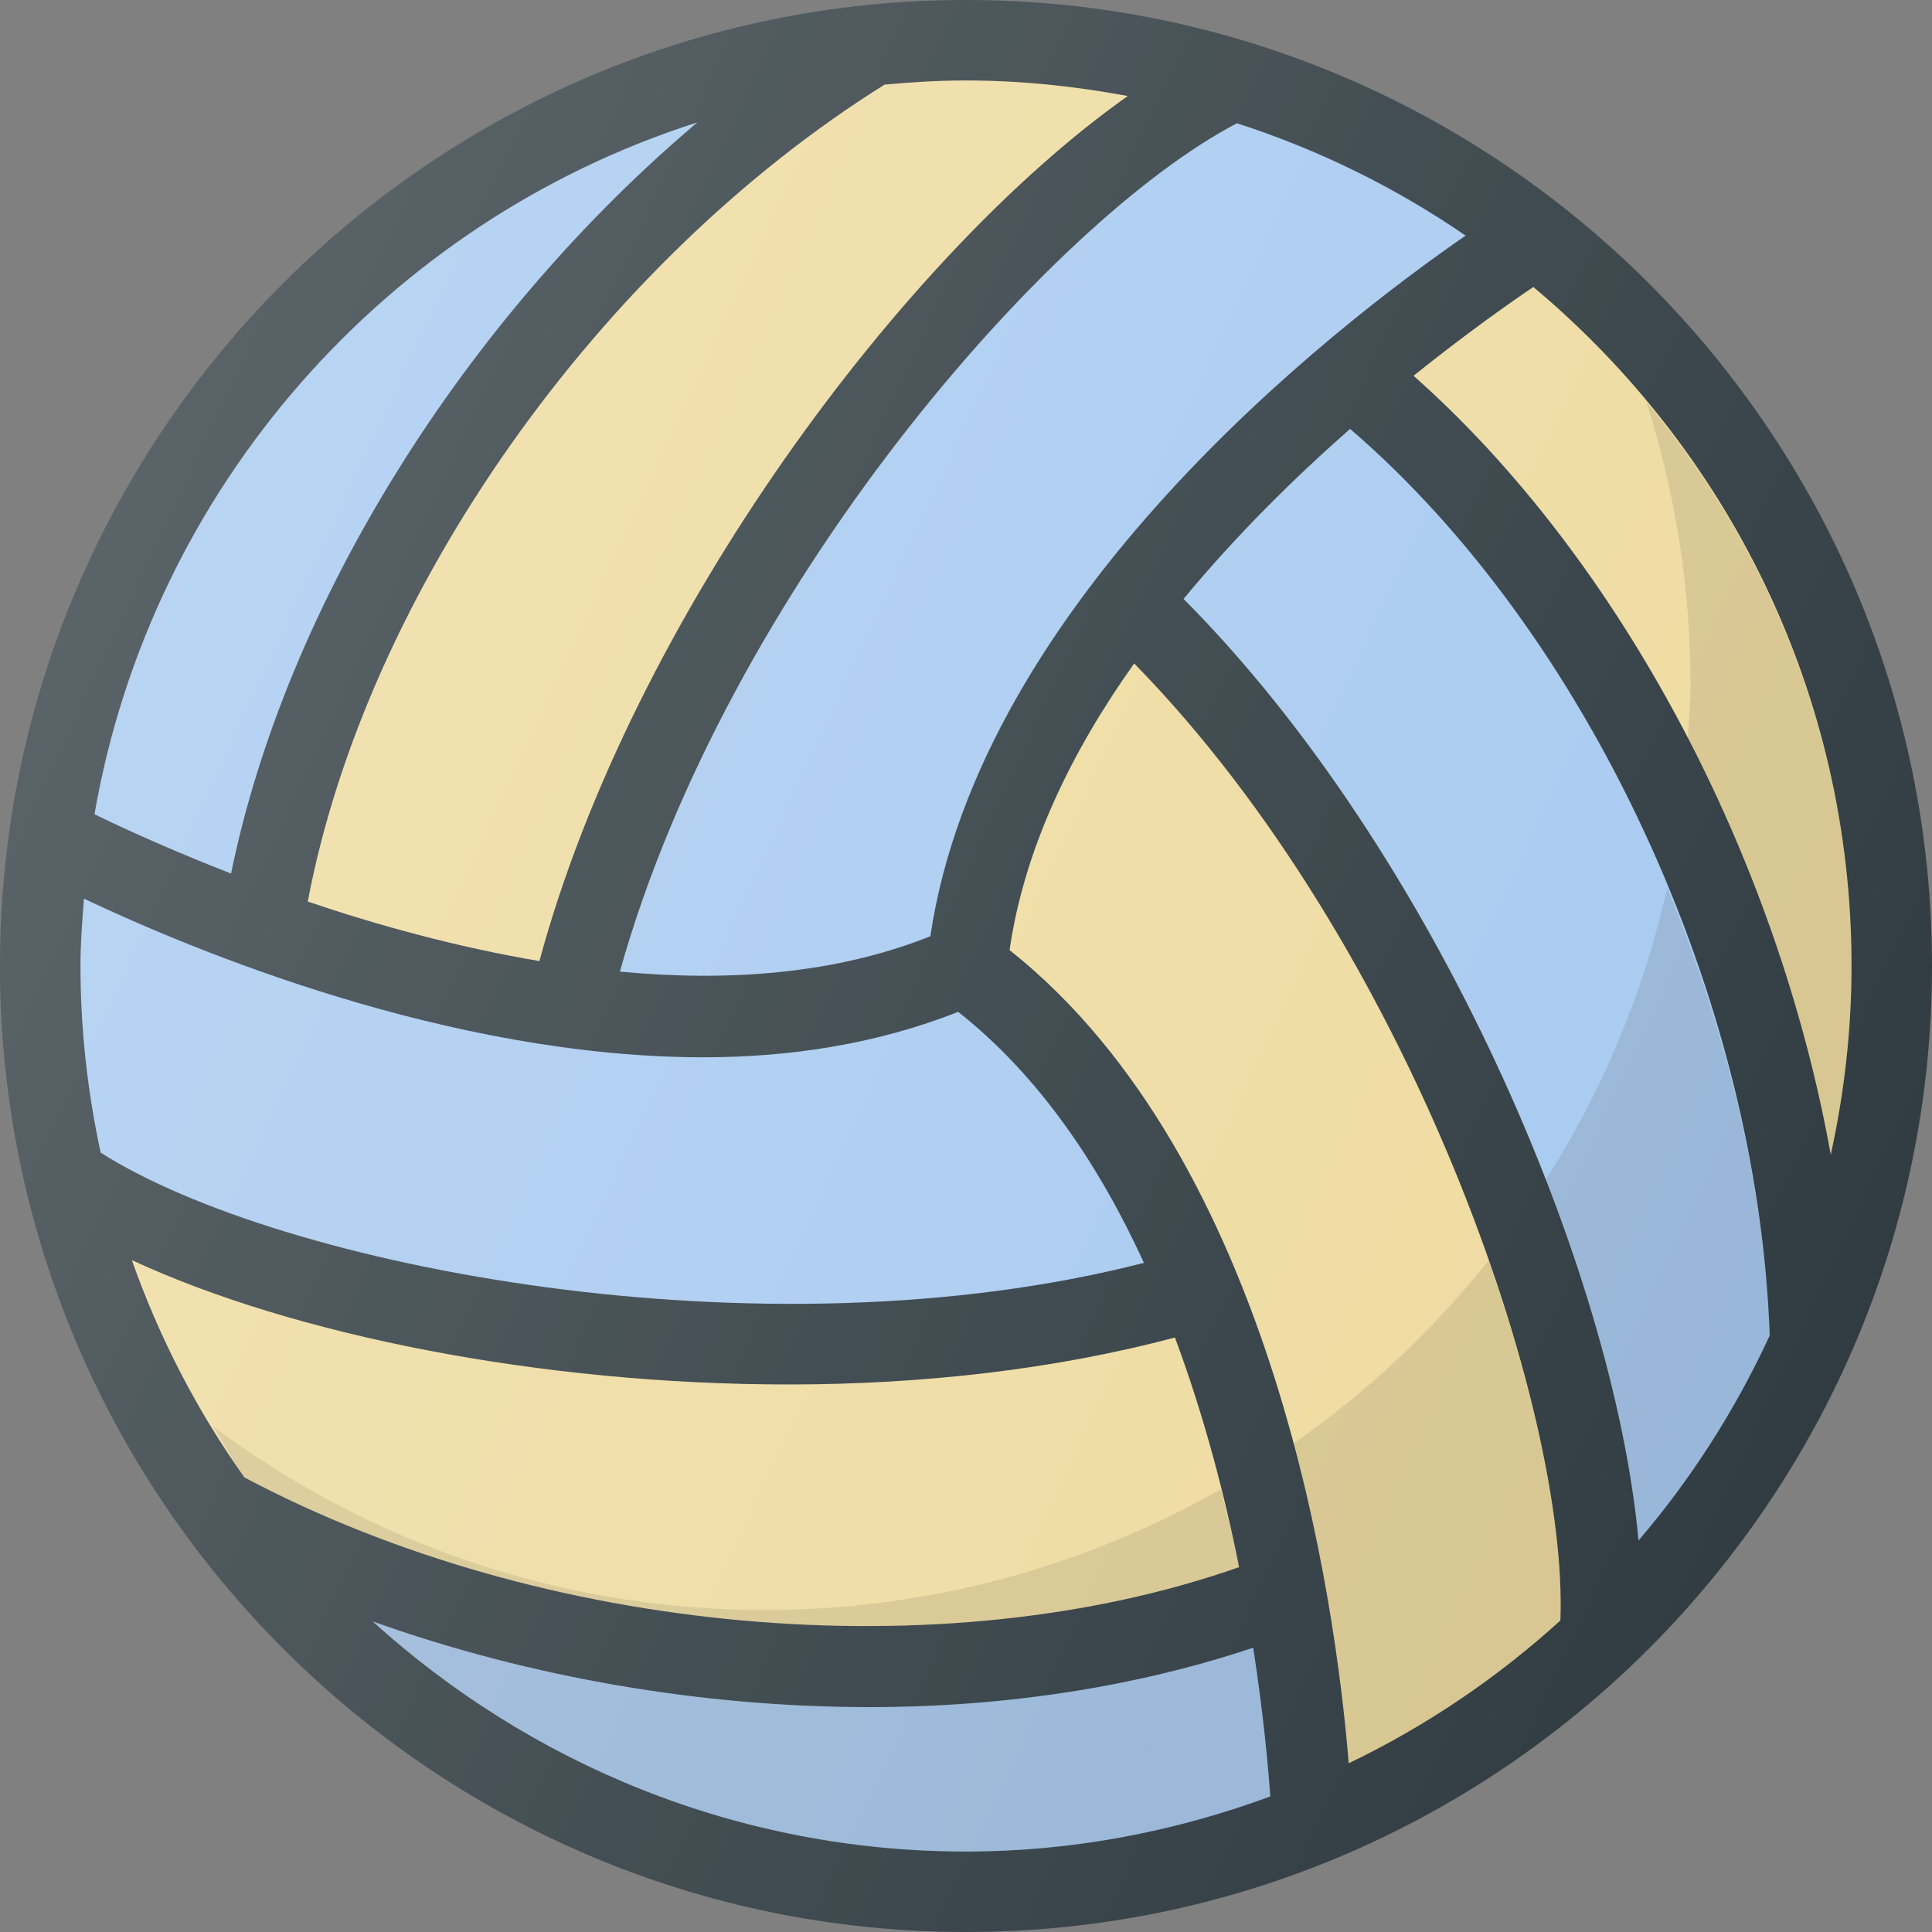 <svg width="20" height="20" viewBox="0 0 20 20" fill="none" xmlns="http://www.w3.org/2000/svg">
<rect x="0" y="0" width="20" height="20" fill="#808080" stroke="none"/>
<g clip-path="url(#clip0_540_1304)">
<path d="M10 0C4.486 0 0 4.486 0 10C0 15.514 4.486 20 10 20C15.514 20 20 15.514 20 10C20 4.486 15.514 0 10 0Z" fill="#303C42"/>
<path d="M19.167 10C19.167 10.671 19.09 11.323 18.952 11.953C18.395 8.86 16.771 5.784 14.633 3.89C15.161 3.466 15.612 3.147 15.873 2.971C17.884 4.654 19.167 7.179 19.167 10Z" fill="#EEDBA0"/>
<path d="M16.153 16.775C15.501 17.368 14.765 17.867 13.962 18.253C13.826 16.588 13.2 12.018 10.451 9.835C10.604 8.778 11.097 7.773 11.741 6.868C14.589 9.778 16.238 14.569 16.153 16.775Z" fill="#EEDBA0"/>
<path d="M2.53 15.294C2.042 14.608 1.65 13.852 1.365 13.045C3.035 13.82 5.593 14.332 8.166 14.332C9.547 14.332 10.921 14.176 12.163 13.846C12.465 14.658 12.679 15.48 12.827 16.223C9.772 17.296 5.618 16.933 2.53 15.294Z" fill="#EEDBA0"/>
<path d="M0.869 9.303C1.994 9.836 4.651 10.945 7.286 10.945C8.189 10.945 9.086 10.804 9.919 10.475C10.757 11.135 11.38 12.064 11.842 13.073C7.888 14.088 2.899 13.113 1.042 11.932C0.908 11.309 0.833 10.663 0.833 10C0.833 9.765 0.851 9.534 0.869 9.303Z" fill="#A8CAF0"/>
<path d="M9.631 9.692C8.64 10.088 7.523 10.163 6.417 10.058C7.516 6.127 10.854 2.294 12.805 1.276C13.654 1.55 14.45 1.943 15.172 2.439C13.802 3.385 10.148 6.216 9.631 9.692Z" fill="#A8CAF0"/>
<path d="M11.675 0.994C9.362 2.625 6.543 6.401 5.584 9.949C4.726 9.804 3.905 9.577 3.186 9.333C3.788 6.149 6.192 2.729 9.157 0.876C9.435 0.85 9.715 0.833 10 0.833C10.573 0.833 11.131 0.893 11.675 0.994Z" fill="#EEDBA0"/>
<path d="M7.219 1.267C4.818 3.296 2.964 6.243 2.392 9.043C1.763 8.798 1.262 8.568 0.978 8.429C1.566 5.046 4.006 2.293 7.219 1.267Z" fill="#A8CAF0"/>
<path d="M3.858 16.785C5.488 17.367 7.273 17.672 9.002 17.672C10.406 17.672 11.762 17.462 12.973 17.057C13.077 17.729 13.128 18.28 13.15 18.597C12.166 18.959 11.108 19.167 10 19.167C7.636 19.167 5.485 18.259 3.858 16.785Z" fill="#A8CAF0"/>
<path opacity="0.1" d="M3.858 16.785C5.488 17.367 7.272 17.672 9.001 17.672C10.405 17.672 11.762 17.462 12.973 17.057C13.077 17.729 13.128 18.28 13.15 18.597C12.166 18.959 11.108 19.167 10 19.167C7.636 19.167 5.485 18.259 3.858 16.785Z" fill="black"/>
<path d="M16.962 15.947C16.703 13.129 14.843 8.803 12.252 6.2C12.803 5.534 13.408 4.939 13.976 4.44C16.433 6.551 18.196 10.33 18.32 13.825C17.964 14.596 17.508 15.309 16.962 15.947Z" fill="#A8CAF0"/>
<path opacity="0.1" d="M17.471 7.65C18.168 8.996 18.685 10.471 18.952 11.953C19.09 11.323 19.167 10.671 19.167 10C19.167 7.778 18.362 5.746 17.042 4.158C17.337 5.081 17.5 6.063 17.5 7.083C17.5 7.275 17.482 7.461 17.471 7.65Z" fill="black"/>
<path opacity="0.1" d="M13.391 14.943C13.755 16.301 13.904 17.543 13.962 18.253C14.764 17.867 15.501 17.368 16.153 16.775C16.188 15.867 15.925 14.52 15.41 13.048C14.832 13.773 14.152 14.412 13.391 14.943Z" fill="black"/>
<path opacity="0.1" d="M2.209 14.769C2.317 14.944 2.411 15.127 2.53 15.294C5.618 16.933 9.772 17.296 12.827 16.223C12.776 15.966 12.705 15.69 12.637 15.417C11.243 16.209 9.634 16.667 7.917 16.667C5.775 16.667 3.805 15.956 2.209 14.769Z" fill="black"/>
<path opacity="0.1" d="M16.962 15.947C17.508 15.31 17.964 14.596 18.32 13.825C18.265 12.278 17.875 10.682 17.259 9.193C17.014 10.284 16.582 11.301 16 12.216C16.523 13.56 16.862 14.865 16.962 15.947Z" fill="black"/>
<path d="M10 0C4.486 0 0 4.486 0 10C0 15.514 4.486 20 10 20C15.514 20 20 15.514 20 10C20 4.486 15.514 0 10 0Z" fill="url(#paint0_linear_540_1304)"/>
</g>
<defs>
<linearGradient id="paint0_linear_540_1304" x1="0.937" y1="5.775" x2="19.063" y2="14.226" gradientUnits="userSpaceOnUse">
<stop stop-color="white" stop-opacity="0.2"/>
<stop offset="1" stop-color="white" stop-opacity="0"/>
</linearGradient>
<clipPath id="clip0_540_1304">
<rect width="20" height="20" fill="white"/>
</clipPath>
</defs>
</svg>
